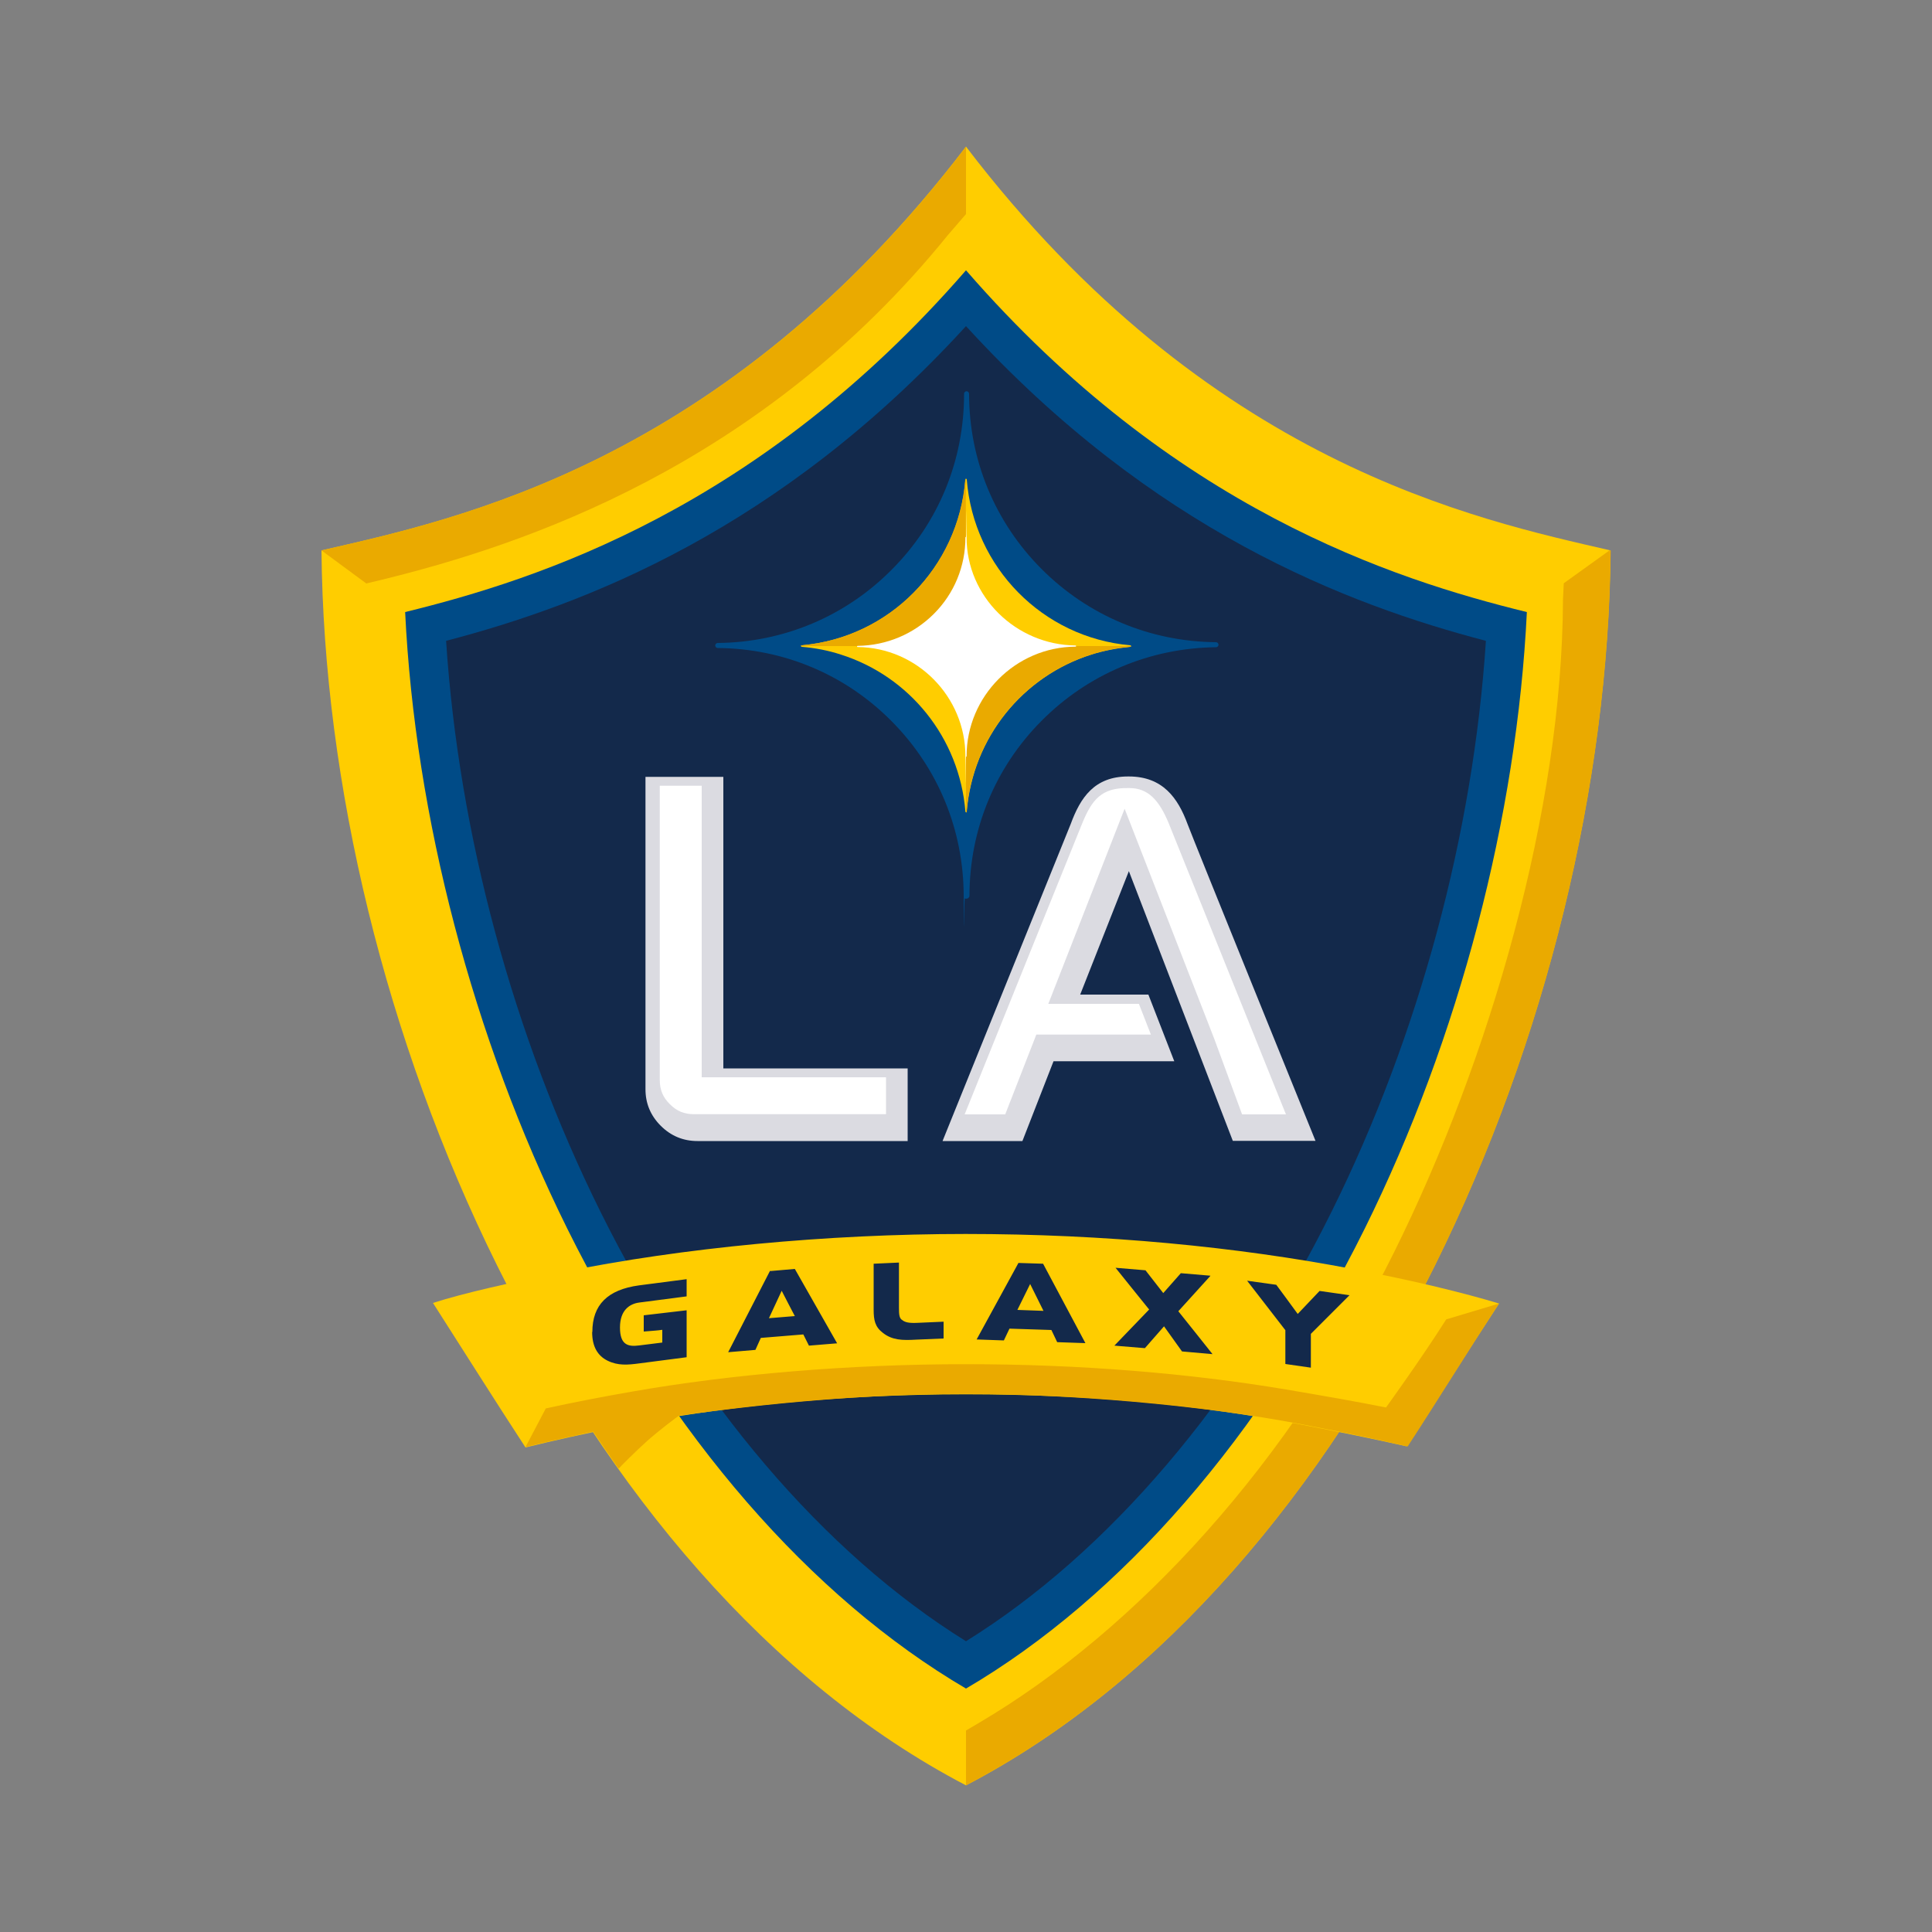 <svg viewBox="0 0 1000 1000" version="1.1" height="1000" width="1000" xmlns="http://www.w3.org/2000/svg" id="Layer_1">
  
  <rect x="0" y="0" width="1000" height="1000" fill="#808080" stroke="none"/>
  
  <defs>
    <style>
      .st0 {
        fill: #dbdbe1;
      }

      .st1 {
        fill: #eaaa00;
      }

      .st2 {
        fill: #004b87;
      }

      .st3 {
        fill: #fff;
      }

      .st4 {
        fill: #13294b;
      }

      .st5 {
        fill: #ffcd00;
      }
    </style>
  </defs>
  <path d="M500,924.1h0c-204.6-106.9-331.5-397.8-333.6-639.2,69.7-16,208.1-44.7,333.6-209,125.5,164.3,264,192.9,333.6,209-2.1,241.3-129,532.2-333.6,639.2" class="st5"></path>
  <path d="M209.7,316.8c5.1,105.6,35,220.3,83.9,319.1,53.2,107.3,126,190.9,206.4,238.1,80.4-47.2,153.2-130.8,206.4-238.1,48.9-98.8,78.8-213.6,83.9-319.1-68.9-16.9-183.1-53.5-290.3-176.9-107.2,123.4-221.4,160-290.3,176.9" class="st2"></path>
  <path d="M230.9,331.7c6.5,99.5,34.5,203.9,79.8,295.3,48.7,98.3,115.7,176.8,189.3,222.5,73.6-45.7,140.6-124.2,189.3-222.5,45.3-91.4,73.3-195.8,79.8-295.3-71.8-18.8-172.5-57.2-269.1-162.9-96.6,105.6-197.3,144.1-269.1,162.9" class="st4"></path>
  <path d="M490.6,121.7l9.4-10.9v-34.9c-125.5,164.3-263.9,192.9-333.6,209l23.2,17.1,7.9-1.9c72.8-17.8,196-58.5,293.1-178.4" class="st1"></path>
  <path d="M833.2,284.8l-23.8,17.1-.4,8.4c-.4,108.7-37.7,237.6-87.4,337.8-53.7,108.4-132.7,195.3-215.3,243.9l-6.3,3.7v28.4c204.6-106.9,331.6-397.8,333.7-639.2-.1,0-.2,0-.4-.1" class="st1"></path>
  <path d="M469.8,590.6h-108.8c-7.3,0-13.7-2.6-19-7.9-5.3-5.3-7.9-11.6-7.9-18.9v-161.7h40.3v150.9h95.4v37.7Z" class="st0"></path>
  <path d="M341.5,406.7v152.4c0,4.9,1.6,8.9,5.2,12.4,3.5,3.6,7.5,5.2,12.4,5.2h99.5v-19.1h-95.4v-150.9h-21.7Z" class="st3"></path>
  <path d="M487.9,590.6h41.3l16.1-41.3h62.5l-13.4-34.5h-35.3l25.2-63.9,53.8,139.6h42.8s-63.8-157.3-66.2-163.9c-5-13.6-12.9-24.7-30.4-24.7h-.4c-17.5,0-24.7,11-29.7,24.6l-66.3,164Z" class="st0"></path>
  <path d="M499.4,576.8h20.9c3.3-8.5,16.1-41.3,16.1-41.3h59.3c-2.9-7.4-4.5-11.5-6.2-15.9h-46.9l39.5-101,46.4,119.1c0,.1,10,27,14.4,39.1h22.7c-8.8-21.7-55.6-138.2-60.6-150.5-5-12.2-10.8-18.4-20.4-18.4h-.5c-14-.3-19,6.1-24,18.4,0,0-53.9,133.2-60.8,150.5Z" class="st3"></path>
  <path d="M700.5,656.9c-60.5-11.6-128.7-18.2-200.7-18.2s-146.3,7.1-208.9,19.8c-26.7,5.4-50.6,10.7-66.8,15.9,15.4,24.1,33,52,47.9,74.8,14.9-3.7,30.6-7.1,46.8-10.4,54.2-10.9,115.8-17.1,181-17.1s121.5,5.6,173.9,15.7c19.2,3.7,37.4,7.4,54.3,11.2,15.4-23.5,32.5-50.4,47.9-73.9-17.8-5.4-44.2-11.9-75.4-17.8" class="st5"></path>
  <path d="M306.5,689.5c0,7.3,2.7,12.2,8,14.8,5.3,2.6,10.3,2.2,16.3,1.4l24.6-3.2v-24.3l-22.2,2.6v8.4c5.9-.5,7-.5,9.6-.9v6.6c-2.3.3-12,1.5-12,1.5-6,.8-9.9-.5-9.9-9.3s4.8-12.2,9.9-12.9l24.6-3.2v-8.9l-24.6,3.2c-16.3,2.2-24.2,10.1-24.2,24.1M398.6,657.7l-21.7,42.2,14.1-1.2s2.1-4.7,2.8-6.2l22-1.8c.7,1.4,2.9,5.8,2.9,5.8l14.6-1.2-21.9-38.5-12.7,1.1ZM398,682.3c1.3-2.8,4.9-10.5,6.6-14.2,1.8,3.5,5.4,10.5,6.8,13.1l-13.4,1.1ZM466.7,683.1c-1.3-1.1-1.4-3.1-1.4-6.1v-23.5l-13.1.6v23.8c0,5.4.7,8.9,4.8,12,4.8,3.8,10.1,3.9,17.1,3.5l14.3-.6v-8.7l-13.5.6c-4.4.2-6.6-.2-8.2-1.7M527.2,653.6l-21.7,39.7,14.1.5s2.2-4.7,2.9-6.1l21.7.7c.7,1.5,3,6.3,3,6.3l14.6.5-21.9-41.1-12.8-.4ZM526.6,678c1.3-2.6,4.9-9.9,6.6-13.4,1.8,3.6,5.6,11.2,6.9,13.9l-13.6-.5ZM626.5,660.3l-15.3-1.3s-7.2,8.1-9.1,10.3c-1.9-2.5-9.2-11.8-9.2-11.8l-15.5-1.3s16.3,20.3,17.4,21.6c-1.1,1.2-18,18.7-18,18.7l15.8,1.3s7.9-9,9.9-11.3c1.9,2.7,9.3,13,9.3,13l15.8,1.4s-16.6-20.9-17.7-22.2c1-1.1,16.5-18.2,16.5-18.2ZM683,668.2s-9.3,9.8-11.3,11.9c-2-2.8-11.1-15.1-11.1-15.1l-15.1-2.1s19.3,24.9,19.8,25.6v17.5l13.2,1.9v-17.5c.5-.5,20-20,20-20l-15.4-2.2Z" class="st4"></path>
  <path d="M748.5,683c-13,20.5-31.1,45.5-31.1,45.5-16.1-3.2-33.4-6.2-51.7-9.3-50.1-8.4-106.4-13.1-165.9-13.1s-121,5.1-172.7,14.2c-15.5,2.7-30.5,5.6-44.6,8.7l-10.5,20c11.2-2.8,28.9-6.6,35-8,.1,0,13.1,19.5,13.3,19.1.4-.6,9.2-9.4,14.6-14.2,5.8-5.2,16.3-13.2,16.7-13.2,45.9-6.3,95.8-11.2,148.2-11.2s121.5,5.6,173.9,15.7c25.8,4.9,44.6,9.1,54.9,11.5,15.6-23.9,31.1-49.1,47.3-74l-27.3,8.2Z" class="st1"></path>
  <path d="M499,204h0c0,34.3-13.2,66.5-37.3,90.7-24,24.3-56.1,37.8-90.2,38.1-.7,0-1.3.6-1.3,1.3s.6,1.3,1.3,1.3c34.2.3,66.2,13.8,90.1,38,24,24.2,37.2,56.3,37.2,90.5s.2.8.6,1.1c.4.2.9.3,1.3,0h.3c.4-.4.8-.8.8-1.3,0-34.2,13.2-66.4,37.3-90.6,24-24.2,56.1-37.7,90.3-38.1.7,0,1.3-.6,1.3-1.3s-.6-1.3-1.3-1.3c-34.2-.3-66.3-13.8-90.4-38-24.1-24.2-37.4-56.4-37.4-90.5h0c0-.8-.6-1.4-1.3-1.4s-1.3.6-1.3,1.3" class="st2"></path>
  <path d="M500,247.8c.2,0,.4.1.4.5,3.6,45.4,39.3,81.7,84.6,85.7.2,0,.5.2.5.4s-.3.4-.5.4c-6.9.7-13.7,2-20.1,4-35.4,11.2-61.4,42.9-64.5,81.3,0,.1,0,.4-.3.4s-.3-.3-.4-.4c-3.1-38.4-29.1-70.1-64.5-81.3-6.4-2.1-13.1-3.4-20.1-4-.2,0-.5-.1-.5-.4s.2-.4.5-.4c45.3-4,81-40.3,84.6-85.7,0-.3.2-.5.4-.5" class="st5"></path>
  <path d="M500,247.8c-.2,0-.4.1-.4.5-3.6,45.4-39.3,81.7-84.6,85.7-.2,0-.5.2-.5.4h85.4v-86.6Z" class="st1"></path>
  <path d="M500,420.5c.3,0,.3-.3.3-.4,3.1-38.4,29.1-70.1,64.5-81.3,6.4-2.1,13.1-3.4,20.1-4,.2,0,.5-.1.5-.4h-85.4v86.1Z" class="st1"></path>
  <path d="M556.8,334.1c-31.1-.3-56.5-25.4-56.5-55.9s-.1-.3-.3-.3-.3.1-.3.3c0,14.9-5.8,29-16.3,39.5-10.5,10.5-24.5,16.4-39.5,16.6-.2,0-.3.1-.3.3s.1.3.3.3c30.8.3,55.8,25.7,55.8,56.5s.1.3.3.3.3-.1.3-.3c0-31,25.3-56.5,56.4-56.7.2,0,.3-.1.3-.3s-.1-.3-.3-.3" class="st3"></path>
</svg>